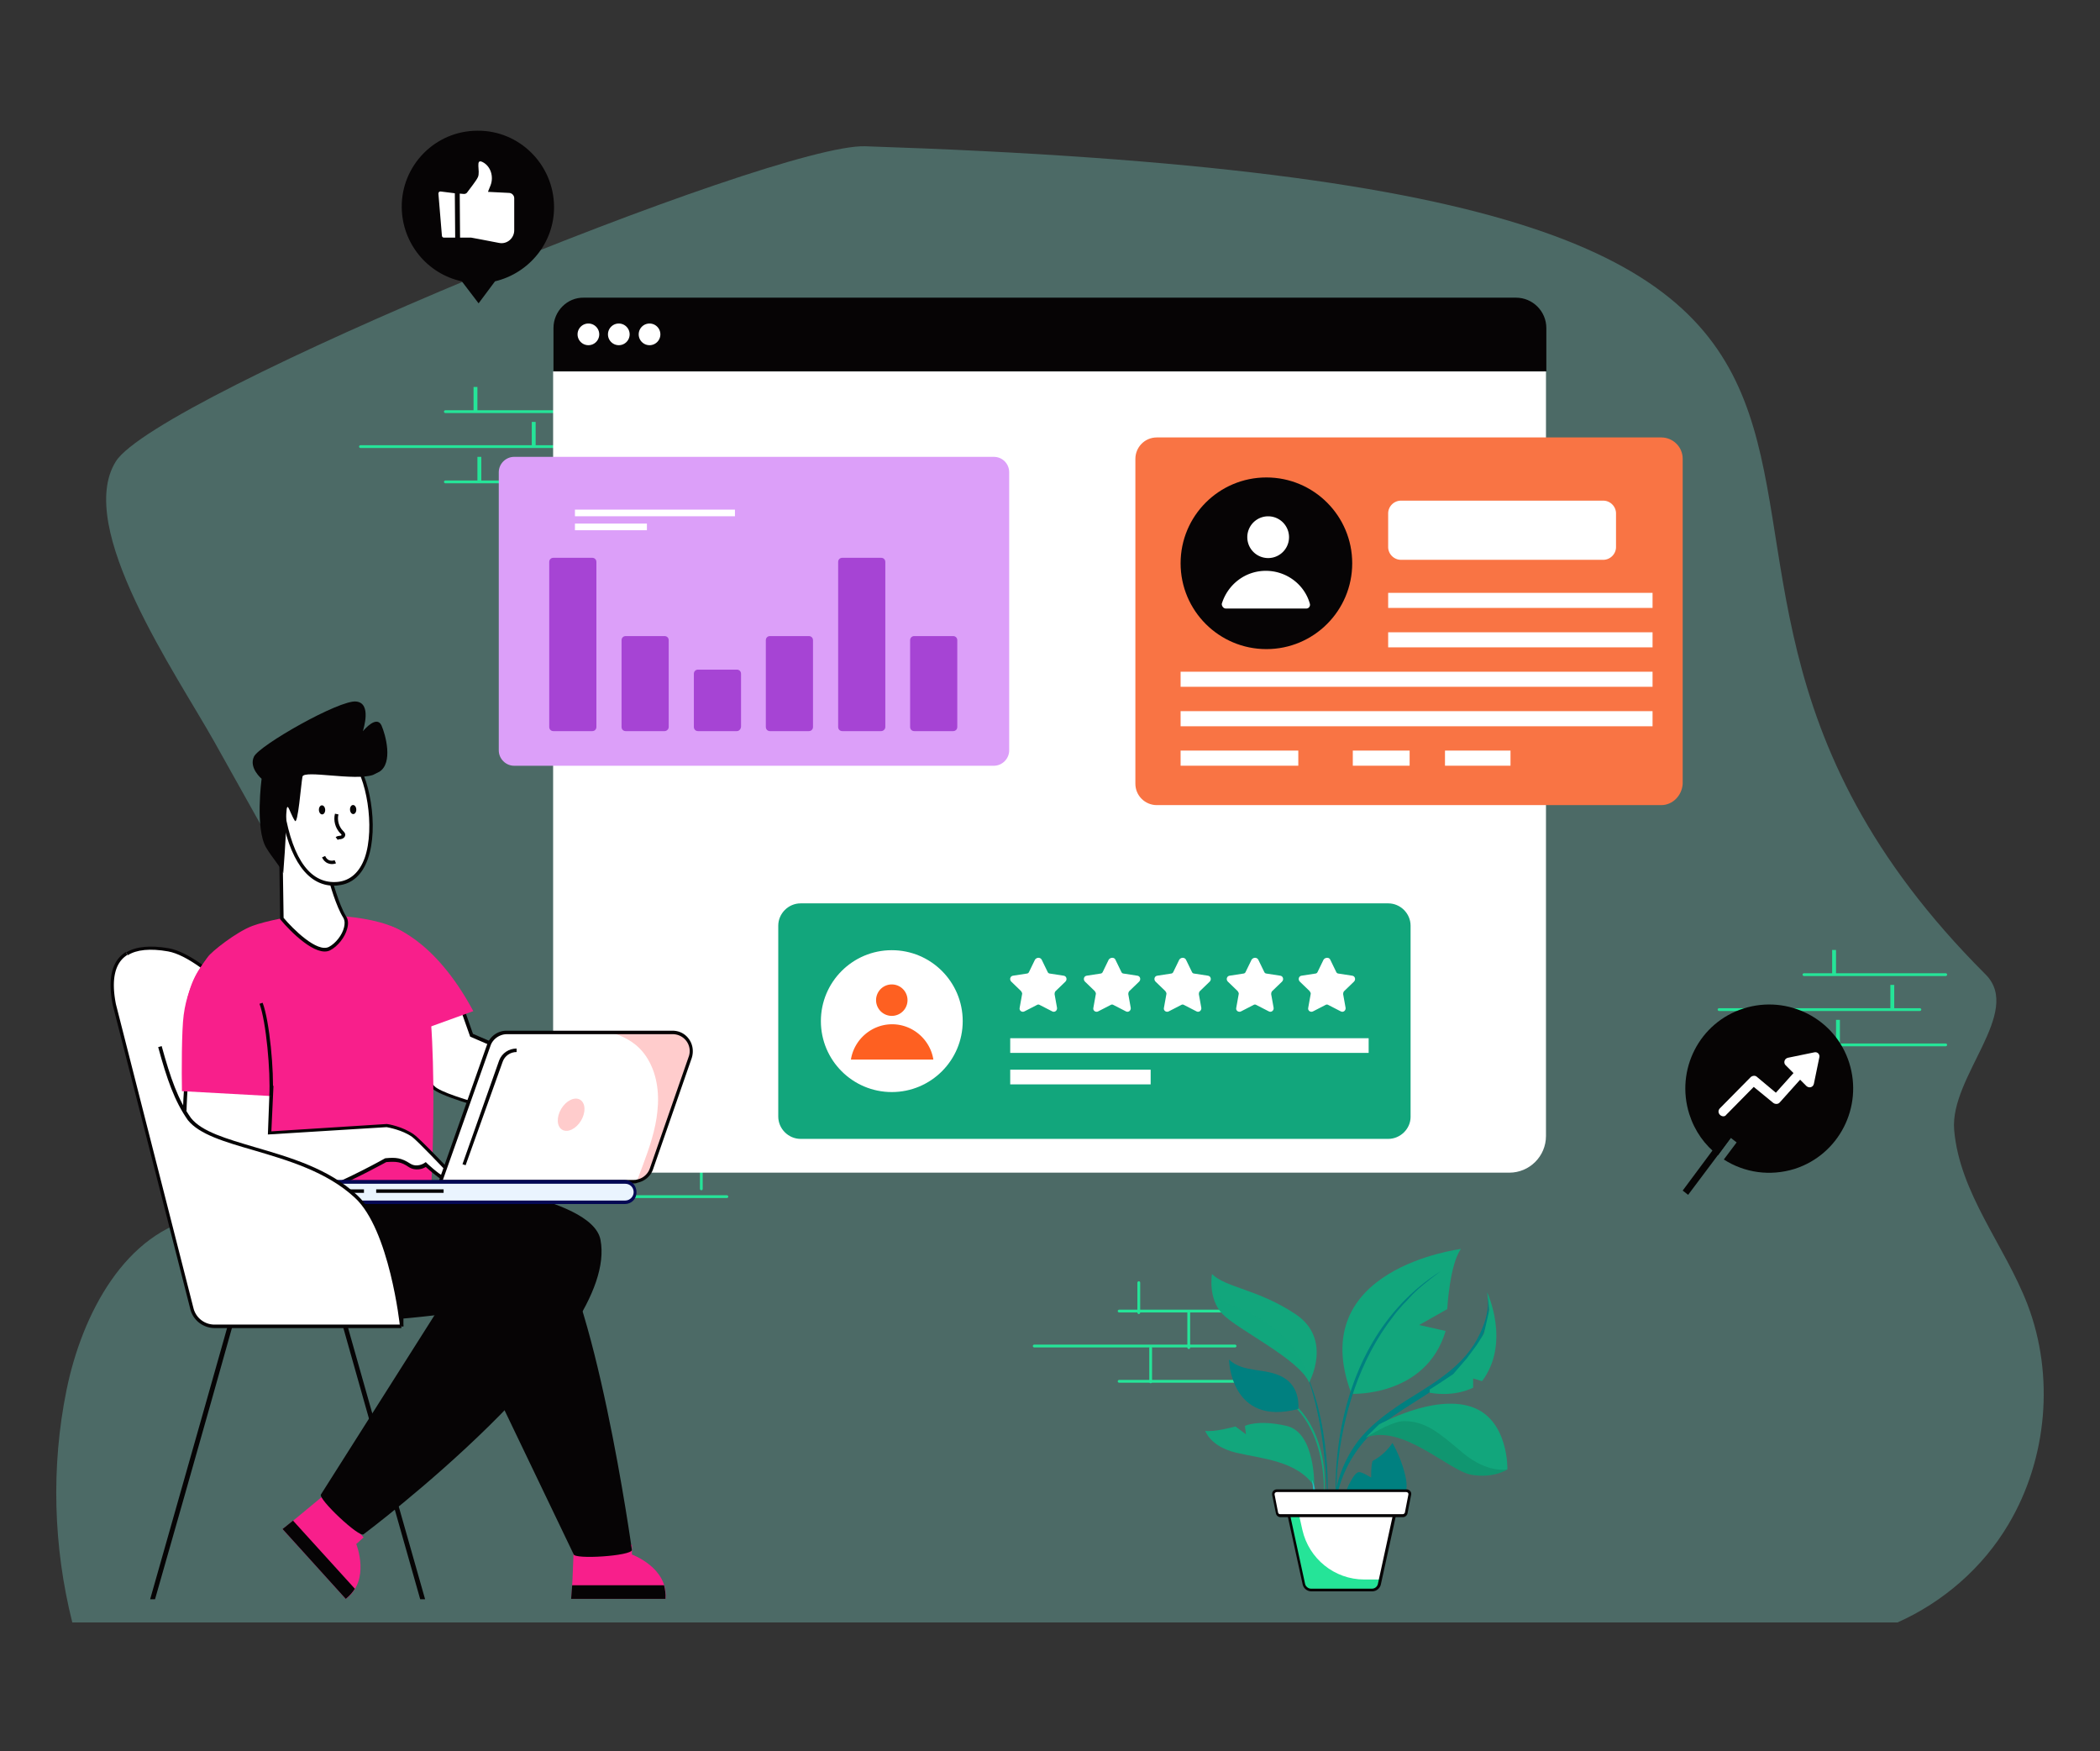 <svg width="541" height="451" fill="none" xmlns="http://www.w3.org/2000/svg"><rect width="100%" height="100%" fill="#333333" stroke="none"/><path opacity=".3" d="M488.826 417.871h-470.2c-4.9-19.5-5.5-40.1-1.5-59.8 4-19.7 15.2-40.9 34.5-44.6 8.6-1.7 17.4.5 26.2 1.1 8.8.6 18.5-.7 24.3-7.5 9.2-11 2.5-27.8-4.6-40.4l-42.3-75.6c-9.8-17.5-36-55.2-25.4-72.2 10.5-16.9 169.5-82 193.1-81.2 340.3 11.2 167.2 92.1 288.6 213.3 9.7 9.7-9.2 26.3-8.1 40 1.4 16.4 13 29.7 18.9 45 7 18.3 5.1 39.8-4.9 56.6-6.6 11.2-16.9 20.1-28.6 25.3Z" fill="#86E9DC"/><path d="M472.494 244.664v6.5M487.494 253.664v6.5M473.494 262.664v6.5" stroke="#25E498"/><path d="M501.264 251.384h-36.54c-.18 0-.36-.18-.36-.36s.18-.36.36-.36h36.54c.18 0 .36.18.36.36s-.18.36-.36.36Zm0 18.09h-36.54c-.18 0-.36-.18-.36-.36s.18-.36.36-.36h36.54c.18 0 .36.18.36.36s-.18.36-.36.36Zm-6.66-9.09h-51.75c-.18 0-.36-.18-.36-.36s.18-.36.36-.36h51.75c.18 0 .36.18.36.36s-.18.36-.36.36Z" fill="#25E498"/><path d="M122.494 99.664v6.5M137.494 108.664v6.5M123.494 117.664v6.5" stroke="#25E498"/><path d="M151.264 106.384h-36.54c-.18 0-.36-.18-.36-.36s.18-.36.36-.36h36.54c.18 0 .36.18.36.36s-.18.36-.36.36Zm0 18.09h-36.54c-.18 0-.36-.18-.36-.36s.18-.36.36-.36h36.54c.18 0 .36.18.36.36s-.18.36-.36.36Zm-6.66-9.09h-51.75c-.18 0-.36-.18-.36-.36s.18-.36.36-.36h51.75c.18 0 .36.18.36.36s-.18.36-.36.36ZM324.842 338.034h-36.54c-.18 0-.36-.18-.36-.36s.18-.36.36-.36h36.54c.18 0 .36.18.36.36s-.18.36-.36.36Zm0 18.09h-36.54c-.18 0-.36-.18-.36-.36s.18-.36.36-.36h36.54c.18 0 .36.18.36.36s-.18.36-.36.36Zm-6.66-9.09h-51.75c-.18 0-.36-.18-.36-.36s.18-.36.36-.36h51.75c.18 0 .36.18.36.36s-.18.36-.36.36Z" fill="#25E498"/><path d="M293.374 338.444c-.18 0-.36-.18-.36-.36v-7.74c0-.18.18-.36.36-.36s.36.18.36.36v7.74c0 .18-.18.36-.36.36Zm12.87 9c-.18 0-.36-.18-.36-.36v-9.09c0-.18.18-.36.36-.36s.36.18.36.36v9.09c0 .27-.18.36-.36.36Zm-9.81 8.82c-.18 0-.36-.18-.36-.36v-8.73c0-.18.18-.36.36-.36s.36.18.36.36v8.73c0 .18-.18.36-.36.36Zm-109.17-65.88h-36.54c-.18 0-.36-.18-.36-.36s.18-.36.36-.36h36.54c.18 0 .36.18.36.36s-.18.36-.36.36Zm0 18.18h-36.54c-.18 0-.36-.18-.36-.36s.18-.36.36-.36h36.54c.18 0 .36.18.36.36s-.18.36-.36.36Zm-6.66-9.09h-51.75c-.18 0-.36-.18-.36-.36s.18-.36.36-.36h51.75c.18 0 .36.18.36.36s-.18.36-.36.36Z" fill="#25E498"/><path d="M177.611 288.734c-.18 0-.36-.18-.36-.36v-7.74c0-.18.18-.36.36-.36s.36.18.36.36v7.74c0 .27-.18.36-.36.36Zm12.87 9.09c-.18 0-.36-.18-.36-.36v-9c0-.18.18-.36.36-.36s.36.18.36.36v9c-.09.18-.18.36-.36.36Zm-9.81 8.73c-.18 0-.36-.18-.36-.36v-8.73c0-.18.18-.36.36-.36s.36.18.36.36v8.73c0 .27-.18.36-.36.36Z" fill="#25E498"/><path d="M346.359 388.109a11.33 11.33 0 0 1 1.459-6.325c.417-.764 1.182-2.224 2.016-2.571.764-.348 2.641.973 3.406 1.32 0-1.459 0-2.849.347-4.24 2.155-1.181 3.753-2.641 5.143-4.656 1.391 2.502 2.503 5.212 3.198 7.993.347 1.459.625 2.988.278 4.448-.348 1.39-1.182 2.571-2.224 3.545-1.043.973-2.225 1.737-3.406 2.502-2.155 1.32-5.213-.348-7.437-1.46-1.043-.417-1.668-.556-2.78-.556Z" fill="teal"/><path d="M383.124 332.854c1.53 5.63-.973 12.858-5.143 17.654-8.201 9.591-21.616 12.858-28.775 23.631-3.475 5.074-5.421 11.26-5.56 17.515-.487-6.255 1.251-12.719 4.587-18.14 3.336-5.491 8.688-9.383 13.971-12.789 8.618-5.352 16.264-9.8 19.739-18.836 1.181-2.78 1.738-5.907 1.181-9.035Z" fill="teal"/><path d="M383.125 332.854s6.117 12.997-1.32 22.867l-2.294-.695v2.363s-4.448 2.502-11.19 1.32v-.834l3.127-2.015 2.919-1.946 3.545-4.101 2.572-3.475 1.807-2.85 1.39-6.116-.556-4.518Zm5.213 45.594s-3.406 2.363-9.244 1.39c-5.839-.973-17.724-13.205-27.246-9.591.208-.209 3.684-3.684 3.475-3.406 0 0 13.971-7.784 23.701-4.517 9.661 3.197 9.314 16.124 9.314 16.124Z" fill="#12A67C"/><path opacity=".1" d="M388.338 378.449s-3.406 2.363-9.244 1.39c-5.839-.973-17.724-13.206-27.246-9.592 2.294-1.459 7.298-4.309 10.009-4.239 5.49.139 8.688 2.849 15.013 8.201 6.394 5.352 11.468 4.24 11.468 4.24Z" fill="#000"/><path d="M348.162 358.987s19.183.904 24.257-16.194l-6.811-1.529 7.228-4.101s.626-11.607 3.545-15.499c0 .07-40.521 4.865-28.219 37.323Zm-7.298 28.08c.348-3.197.209-6.394-.278-9.522-.486-3.128-1.321-6.186-2.711-9.036-2.78-5.907-7.506-9.869-14.04-11.746 2.364.695 9.87 2.016 14.527 11.538 1.39 2.919 2.224 6.047 2.641 9.174.417 3.198.348 6.395-.139 9.592Z" fill="#12A67C"/><path d="M334.47 362.88c-17.515 4.657-17.863-12.719-17.863-12.719 3.754 3.544 9.453 2.015 13.971 4.587 4.587 2.572 3.892 8.132 3.892 8.132Zm7.576 23.84c-.208-2.781-.347-5.63-.556-8.41-.278-2.781-.556-5.63-.973-8.41-.904-6.047-2.224-11.399-4.031-16.334 3.405 7.646 4.935 16.403 5.421 24.674.07 1.39.139 2.85.139 4.24v4.24Z" fill="teal"/><path d="M337.253 356.068c-2.572-6.046-18.488-13.622-22.311-17.654-3.823-3.961-2.711-10.286-2.711-10.286 3.545 3.545 11.886 3.892 21.547 10.356 9.661 6.464 3.475 17.584 3.475 17.584Zm1.321 26.69s.347-13.762-7.09-15.5c-7.506-1.737-10.773 0-10.773 0l.278 2.155-2.711-2.016s-5.56 1.53-7.784 1.113c0 0 1.251 4.031 7.923 5.629 6.673 1.599 15.639 2.016 20.157 8.619Z" fill="#12A67C"/><path d="M338.017 381.159a9.06 9.06 0 0 1 .834 3.336c.07 1.112 0 2.294-.278 3.406l-.069-1.668-.139-1.668-.139-1.668c-.07-.626-.139-1.182-.209-1.738Z" fill="#1AC1C1"/><path opacity=".1" d="M337.251 356.068c-2.571-6.046-18.488-13.622-22.311-17.654-3.822-3.961-2.71-10.286-2.71-10.286s-.139 6.672 5.49 8.201c5.63 1.599 17.863 9.036 19.531 19.739Z" fill="#12A67C"/><path d="M344.204 386.72c-.348-5.63.069-11.329.973-16.959 2.919-17.376 11.051-32.875 25.925-42.328-7.576 5.63-7.645 6.672-9.522 8.41-.904 1.043-1.877 2.085-2.711 3.267-8.549 10.981-12.997 25.16-14.318 39.13-.208 2.85-.347 5.63-.347 8.48Z" fill="teal"/><path d="M353.515 409.516h-15.708c-.903 0-1.668-.625-1.876-1.529l-4.101-18.627h27.663l-4.101 18.627c-.208.904-.973 1.529-1.877 1.529Z" fill="#fff"/><path d="m355.67 406.875-.278 1.112c-.208.904-.973 1.529-1.877 1.529h-15.708c-.903 0-1.668-.625-1.876-1.529l-4.101-18.627h2.641l1.043 4.657c1.668 7.437 8.271 12.789 15.916 12.789h4.24v.069Z" fill="#25E498"/><path d="M353.518 409.864H337.81c-1.043 0-2.016-.765-2.225-1.807l-4.17-19.044h28.497l-4.17 19.044c-.209 1.042-1.182 1.807-2.224 1.807Zm-21.269-20.156 3.962 18.21c.139.695.834 1.251 1.529 1.251h15.708c.765 0 1.39-.556 1.529-1.251l3.962-18.21h-26.69Z" fill="#060405"/><path d="M361.44 390.403h-31.555c-.417 0-.764-.278-.903-.695l-.904-4.657c-.139-.556.348-1.042.904-1.042h33.432c.556 0 .973.486.903 1.042l-.903 4.657c-.209.348-.557.695-.974.695Z" fill="#fff"/><path d="M361.441 390.751h-31.555c-.556 0-1.112-.417-1.182-.973l-.973-4.727c-.139-.764.417-1.459 1.182-1.459h33.431c.765 0 1.39.695 1.182 1.459l-.904 4.657c-.069.556-.625 1.043-1.181 1.043Zm-32.528-6.464c-.348 0-.626.347-.556.625l.903 4.657c.07.278.278.417.556.417h31.555c.278 0 .487-.208.556-.417l.904-4.657c.069-.347-.209-.625-.556-.625h-33.362Z" fill="#060405"/><path d="M398.274 95.656v196.92c0 5.22-4.23 9.45-9.45 9.45h-236.88c-5.22 0-9.45-4.23-9.45-9.45V95.656h255.78Z" fill="#fff"/><path d="M142.587 84.496v11.16h255.78v-11.16c0-4.32-3.51-7.83-7.83-7.83h-240.12c-4.32-.09-7.83 3.51-7.83 7.83Z" fill="#060405"/><path d="M151.584 88.906a2.79 2.79 0 1 0 0-5.58 2.79 2.79 0 0 0 0 5.58ZM159.416 88.906a2.79 2.79 0 1 0 0-5.58 2.79 2.79 0 0 0 0 5.58ZM167.334 88.906a2.79 2.79 0 1 0 0-5.58 2.79 2.79 0 0 0 0 5.58Z" fill="#fff"/><path d="M259.984 121.624v71.64c0 2.16-1.8 3.96-3.96 3.96h-123.57c-2.16 0-3.96-1.8-3.96-3.96v-71.64c0-2.16 1.8-3.96 3.96-3.96h123.57c2.25 0 3.96 1.8 3.96 3.96Z" fill="#DC9FF9"/><path d="M152.564 188.304h-9.99c-.63 0-1.08-.45-1.08-1.08v-42.48c0-.63.45-1.08 1.08-1.08h9.99c.63 0 1.08.45 1.08 1.08v42.48c0 .63-.45 1.08-1.08 1.08Zm18.63 0h-9.99c-.63 0-1.08-.45-1.08-1.08v-22.32c0-.63.45-1.08 1.08-1.08h9.99c.63 0 1.08.45 1.08 1.08v22.32c0 .63-.54 1.08-1.08 1.08Zm18.63 0h-9.99c-.63 0-1.08-.45-1.08-1.08v-13.68c0-.63.45-1.08 1.08-1.08h9.99c.63 0 1.08.45 1.08 1.08v13.68c-.09.63-.54 1.08-1.08 1.08Zm18.54 0h-9.99c-.63 0-1.08-.45-1.08-1.08v-22.32c0-.63.45-1.08 1.08-1.08h9.99c.63 0 1.08.45 1.08 1.08v22.32c0 .63-.45 1.08-1.08 1.08Zm18.63 0h-9.99c-.63 0-1.08-.45-1.08-1.08v-42.48c0-.63.45-1.08 1.08-1.08h9.99c.63 0 1.08.45 1.08 1.08v42.48c0 .63-.54 1.08-1.08 1.08Zm18.54 0h-9.99c-.63 0-1.08-.45-1.08-1.08v-22.32c0-.63.45-1.08 1.08-1.08h9.99c.63 0 1.08.45 1.08 1.08v22.32c0 .63-.45 1.08-1.08 1.08Z" fill="#A644D4"/><path d="M148.115 131.254h41.22v1.71h-41.22v-1.71Zm0 3.6h18.54v1.71h-18.54v-1.71Z" fill="#fff"/><path d="M357.634 293.324h-151.38c-3.15 0-5.76-2.61-5.76-5.76v-49.14c0-3.15 2.61-5.76 5.76-5.76h151.38c3.15 0 5.76 2.61 5.76 5.76v49.23c0 3.06-2.61 5.67-5.76 5.67Z" fill="#12A67C"/><path d="M229.744 281.264c10.09 0 18.27-8.18 18.27-18.27s-8.18-18.27-18.27-18.27-18.27 8.18-18.27 18.27 8.18 18.27 18.27 18.27Z" fill="#fff"/><path d="M229.743 261.644a4.05 4.05 0 1 0 0-8.1 4.05 4.05 0 0 0 0 8.1ZM240.452 272.894c-.81-5.13-5.31-9.09-10.62-9.09s-9.81 3.96-10.62 9.09h21.24Z" fill="#FE6021"/><path d="m268.351 247.154 1.53 3.15c.09.27.36.45.63.45l3.51.54c.72.09.99.99.45 1.53l-2.52 2.43c-.18.18-.27.45-.27.81l.63 3.51c.09.72-.63 1.26-1.26.9l-3.15-1.62c-.27-.18-.54-.18-.81 0l-3.15 1.62c-.63.36-1.44-.18-1.26-.9l.63-3.51c.09-.27-.09-.54-.27-.81l-2.52-2.43c-.54-.54-.27-1.44.45-1.53l3.51-.54c.27 0 .54-.18.63-.45l1.53-3.15c.45-.63 1.35-.63 1.71 0Zm37.17 0 1.53 3.15c.09.27.36.45.63.45l3.51.54c.72.09.99.99.45 1.53l-2.52 2.43c-.18.18-.27.45-.27.81l.63 3.51c.09.72-.63 1.26-1.26.9l-3.15-1.62c-.27-.18-.54-.18-.81 0l-3.15 1.62c-.63.36-1.44-.18-1.26-.9l.63-3.51c.09-.27-.09-.54-.27-.81l-2.52-2.43c-.54-.54-.27-1.44.45-1.53l3.51-.54c.27 0 .54-.18.63-.45l1.53-3.15c.45-.63 1.35-.63 1.71 0Zm-18.18 0 1.53 3.15c.09.27.36.45.63.45l3.51.54c.72.09.99.99.45 1.53l-2.52 2.43c-.18.18-.27.45-.27.81l.63 3.51c.09.72-.63 1.26-1.26.9l-3.15-1.62c-.27-.18-.54-.18-.81 0l-3.15 1.62c-.63.36-1.44-.18-1.26-.9l.63-3.51c.09-.27-.09-.54-.27-.81l-2.52-2.43c-.54-.54-.27-1.44.45-1.53l3.51-.54c.27 0 .54-.18.63-.45l1.53-3.15c.45-.63 1.44-.63 1.71 0Zm36.81 0 1.53 3.15c.09.27.36.45.63.45l3.51.54c.72.09.99.99.45 1.53l-2.52 2.43c-.18.18-.27.45-.27.81l.63 3.51c.09.72-.63 1.26-1.26.9l-3.15-1.62c-.27-.18-.54-.18-.81 0l-3.15 1.62c-.63.36-1.44-.18-1.26-.9l.63-3.51c.09-.27-.09-.54-.27-.81l-2.52-2.43c-.54-.54-.27-1.44.45-1.53l3.51-.54c.27 0 .54-.18.63-.45l1.53-3.15c.45-.63 1.35-.63 1.71 0Zm18.54 0 1.53 3.15c.09.27.36.45.63.45l3.51.54c.72.09.99.99.45 1.53l-2.52 2.43c-.18.18-.27.45-.27.81l.63 3.51c.09.72-.63 1.26-1.26.9l-3.15-1.62c-.27-.18-.54-.18-.81 0l-3.15 1.62c-.63.36-1.44-.18-1.26-.9l.63-3.51c.09-.27-.09-.54-.27-.81l-2.52-2.43c-.54-.54-.27-1.44.45-1.53l3.51-.54c.27 0 .54-.18.63-.45l1.53-3.15c.45-.63 1.44-.63 1.71 0Zm-82.44 20.25h92.34v3.78h-92.34v-3.78Zm0 8.1h36.18v3.78h-36.18v-3.78ZM103.482 263.122s4.68 13.5 8.19 17.01c3.78 3.69 39.15 11.25 39.15 11.25l5.58-9.63-34.83-15.03-3.87-10.98-14.22 7.38Z" fill="#fff"/><path d="m151.003 291.832-.36-.09c-1.44-.27-35.55-7.65-39.33-11.43-3.51-3.51-8.1-16.65-8.28-17.19l-.09-.36 14.94-7.83 3.96 11.34 35.19 15.12-6.03 10.44Zm-46.98-28.53c.81 2.16 4.86 13.41 7.92 16.47 2.88 2.88 26.28 8.46 38.61 11.07l5.13-8.91-34.56-14.94-3.78-10.71-13.32 7.02Z" fill="#060405"/><path d="m91.78 397.672 1.89-1.71-10.08-10.98c-3.69 3.06-10.71 8.91-10.8 8.82l16.29 18c6.48-4.77 2.7-14.13 2.7-14.13Z" fill="#F81F8B"/><path d="M91.42 409.192c-.54.9-1.35 1.8-2.34 2.61l-16.29-18s1.17-.9 2.7-2.16l15.93 17.55Zm63.27-89.91c5.13 26.46-61.02 75.87-61.02 75.87-.99 1.08-11.88-9.18-10.98-10.26l35.19-55.53-23.76-11.16 2.25-13.41 17.64-.72c.09.09 38.43 3.69 40.68 15.21Z" fill="#060405"/><path d="M103.482 320.452v21.06c-32.4-20.07-61.47-43.29-73.98-82.89-.99-4.86-2.61-17.1 13.86-14.22 9.9 1.8 26.01 20.97 26.01 20.97l34.11 55.08Z" fill="#fff"/><path d="M103.93 341.602h-.9v-20.97l-34.02-54.81c-.09-.18-16.11-19.08-25.74-20.79-4.59-.81-8.1-.45-10.35.99l-.45-.72c2.52-1.53 6.21-1.89 10.98-1.08 9.99 1.8 25.65 20.34 26.28 21.15l34.2 55.08v21.15Z" fill="#060405"/><path d="M162.79 400.372v-2.52h-14.94c-.18 4.86-.54 13.95-.72 13.95h24.3c.81-8.01-8.64-11.43-8.64-11.43Z" fill="#F81F8B"/><path d="M171.073 408.292c.27 1.08.45 2.16.36 3.51h-24.3s.09-1.44.27-3.51h23.67Zm-30.69-91.98c12.87 14.22 22.41 82.89 22.41 82.89 0 1.53-14.94 2.52-15.03 1.08l-29.88-62.28s-37.62 5.49-45.72 0c-8.1-5.49-11.97-25.65-11.97-25.65l22.86-2.88s47.25-4.23 57.33 6.84Z" fill="#060405"/><path d="M111.13 304.792c0 5.49-59.13 8.1-58.23 2.16 0 0 1.26-7.65-.18-26.19h-5.58c0-5.04-.09-15.75.45-19.71 1.26-9.09 3.78-11.34 5.94-14.58.9-1.35 7.38-6.48 11.52-8.01 3.42-1.26 10.53-2.7 14.13-2.79 5.04-.09 23.94 0 28.08 7.83 6.48 12.24 3.87 61.29 3.87 61.29Z" fill="#F81F8B"/><path d="M117.25 303.442s-1.71.63-3.15 0c-1.35-.63-4.5-3.51-4.5-3.51s-2.16 1.53-4.23.18c-2.07-1.35-3.33-1.53-6.12-1.35 0 0-35.91 20.61-47.16 11.97-7.02-5.49-3.78-35.28-3.78-35.28l21.6 4.68-.45 11.7 30.15-1.89s3.96.63 6.75 2.61c1.8 1.26 10.89 10.89 10.89 10.89Z" fill="#fff"/><path d="M59.922 313.342c-3.24 0-6.03-.63-8.1-2.25-7.2-5.58-4.14-34.47-3.96-35.73l.09-.54 22.5 4.86-.54 11.7 29.7-1.89h.09c.18 0 4.05.63 6.93 2.7 1.8 1.26 10.62 10.62 10.98 10.98l.45.45-.63.27c-.09 0-1.98.72-3.42 0-1.17-.54-3.6-2.7-4.32-3.33-.72.45-2.61 1.17-4.41 0-1.98-1.35-3.15-1.44-5.76-1.26-2.07 1.08-25.11 14.04-39.6 14.04Zm-11.25-37.35c-.36 3.87-2.61 29.52 3.69 34.38 10.89 8.46 46.35-11.79 46.71-11.97l.18-.09c2.79-.27 4.14-.09 6.39 1.35 1.8 1.17 3.69-.09 3.78-.18l.27-.18.27.27s3.06 2.88 4.41 3.42c.72.36 1.53.27 2.07.18-1.98-2.07-8.82-9.27-10.26-10.35-2.52-1.8-6.12-2.43-6.57-2.52l-30.6 1.89.45-11.88-20.79-4.32Z" fill="#060405"/><path d="M113.47 304.342h49.77c.27 0 .63 0 .9-.09 1.62-.27 3.06-1.44 3.69-3.06l9.99-28.71c1.17-3.15-1.17-6.57-4.5-6.57h-42.75c-1.98 0-3.78 1.26-4.5 3.15l-12.6 35.28Z" fill="#fff"/><path d="M165.581 300.202c-.54 1.35-.99 2.7-1.53 4.14 1.62-.27 3.06-1.44 3.69-3.06l9.99-28.71c1.17-3.15-1.17-6.57-4.5-6.57h-15.48c3.6 1.17 6.57 2.88 8.73 6.12 2.7 4.05 3.42 9.18 2.88 14.04-.45 4.77-2.07 9.45-3.78 14.04Z" fill="#FCC"/><path d="M163.241 304.792h-50.4l12.69-35.91c.81-2.07 2.79-3.42 4.95-3.42h42.75c1.8 0 3.33.81 4.32 2.25.99 1.44 1.17 3.24.63 4.86l-9.99 28.71c-.63 1.71-2.16 2.97-3.96 3.33-.36.18-.63.18-.99.18Zm-49.14-.9h49.14c.27 0 .54 0 .81-.09a4.392 4.392 0 0 0 3.33-2.79l9.99-28.71a4.32 4.32 0 0 0-.45-4.05 4.396 4.396 0 0 0-3.6-1.89h-42.75c-1.8 0-3.51 1.17-4.14 2.79l-12.33 34.74Z" fill="#060405"/><path d="M133.001 270.412c-1.8 0-3.42 1.08-4.05 2.79l-9.45 26.73" fill="#fff"/><path d="m119.952 300.112-.81-.27 9.45-26.73c.72-1.89 2.52-3.06 4.5-3.06v.9c-1.62 0-3.06.99-3.6 2.52l-9.54 26.64Z" fill="#060405"/><path d="M76.482 306.952v.99c0 .99.81 1.8 1.8 1.8h82.8c1.44 0 2.61-1.17 2.61-2.61s-1.17-2.61-2.61-2.61h-81.99c-1.53-.18-2.61.99-2.61 2.43Z" fill="#EAF4FE"/><path d="M160.993 310.102h-82.8c-1.26 0-2.25-.99-2.25-2.25v-.99c0-1.62 1.35-2.97 2.97-2.97h81.99c.81 0 1.62.36 2.16.9s.9 1.35.9 2.16c.09 1.8-1.26 3.15-2.97 3.15Zm-81.99-5.31c-1.17 0-2.07.9-2.07 2.07v.99c0 .72.63 1.35 1.35 1.35h82.8c1.17 0 2.16-.99 2.16-2.16 0-1.26-.99-2.16-2.16-2.16h-82.08v-.09Z" fill="#040854"/><path d="M96.912 306.322h17.37v.9h-17.37v-.9ZM89.443 306.322h4.32v.9h-4.32v-.9Z" fill="#060405"/><path d="M149.683 288.63c1.279-2.132 1.174-4.543-.232-5.387-1.407-.843-3.584.2-4.862 2.332-1.278 2.131-1.174 4.543.233 5.387 1.407.843 3.583-.201 4.861-2.332Z" fill="#FCC"/><path d="M69.82 282.292c.36-6.57-.9-19.35-2.52-23.94-3.42-9.45-13.86-11.61-13.86-11.61s-4.95 5.58-6.12 14.67c-.54 3.96-.54 14.67-.45 19.62l22.95 1.26Z" fill="#F81F8B"/><path d="m70.273 282.382-.9-.09c.36-6.3-.81-19.17-2.52-23.76l.81-.27c1.8 4.77 2.97 17.64 2.61 24.12Z" fill="#060405"/><path d="m108.883 411.892-21.78-76.77c.09.45 19.8 69.75 21.78 76.77Z" fill="#fff"/><path d="M109.514 411.892c-7.47-26.28-21.51-75.6-21.78-76.86l-.54.09h-.63c0 .45 11.79 41.85 21.69 76.77h1.26Z" fill="#060405"/><path d="M39.314 411.892c1.98-7.02 21.78-76.32 21.78-76.77l-21.78 76.77Z" fill="#fff"/><path d="M39.941 411.892c9.99-34.92 21.69-76.32 21.69-76.77h-.72l-.45-.09c-.27 1.17-14.31 50.58-21.78 76.86h1.26Z" fill="#060405"/><path d="M103.481 341.602h-48.15c-2.79 0-5.22-1.89-5.85-4.59l-19.98-78.3 20.88 31.05 53.1 51.84Z" fill="#fff"/><path d="M103.481 341.602s-2.61-24.93-11.7-33.48c-13.59-12.6-36.72-11.97-42.93-19.98-4.14-5.85-6.12-12.87-9.54-25.83l-5.22 10.89s13.59 33.75 13.86 34.38c.36.63 30.6 27.54 30.6 27.54l24.93 6.48Z" fill="#fff"/><path d="M103.031 341.602c0-.27-2.7-24.93-11.61-33.12-7.29-6.75-17.28-9.63-26.1-12.24-7.47-2.16-13.95-4.05-16.92-7.74-3.42-4.86-5.4-10.53-7.65-18.81l.9-.27c2.25 8.19 4.23 13.86 7.56 18.54 2.79 3.51 9.09 5.31 16.38 7.47 8.91 2.61 19.08 5.49 26.46 12.42 9.18 8.55 11.79 32.67 11.88 33.75h-.9Z" fill="#060405"/><path d="M103.484 342.052h-48.15c-2.97 0-5.58-1.98-6.3-4.86l-19.98-78.3c-1.35-6.84-.27-11.43 3.33-13.68l.45.72c-3.24 1.98-4.23 6.3-2.97 12.69l19.98 78.3a5.57 5.57 0 0 0 5.4 4.23h48.15v.9h.09Z" fill="#060405"/><path d="M85.121 226.132s1.8 6.93 3.78 9.99c1.53 2.34-1.35 6.75-3.87 8.1-4.23 2.16-12.33-7.74-12.33-7.74l-.36-25.29 12.78 14.94Z" fill="#fff"/><path d="m72.252 236.842-.09-.09-.36-26.64 13.68 15.93v.09c0 .09 1.8 6.84 3.69 9.9.54.81.63 1.89.27 3.15-.54 2.16-2.43 4.59-4.41 5.58-3.6 1.8-10.17-4.77-12.78-7.92Zm.81-.45c2.34 2.79 8.64 9.09 11.7 7.47 1.71-.9 3.42-3.06 3.87-5.04.18-.72.27-1.62-.18-2.43-1.89-2.97-3.6-9.09-3.78-9.99l-11.97-13.86.36 23.85Z" fill="#060405"/><path d="M72.79 208.402c.18.27 2.16 20.61 14.4 19.17 12.24-1.44 9-26.64 3.6-32.22-5.49-5.58-16.56-.54-16.56-.54l-3.69 8.82 2.25 4.77Z" fill="#fff"/><path d="M86.021 228.112c-6.75 0-11.52-6.66-13.59-18.99-.09-.27-.09-.45-.09-.54l-2.34-4.95 3.78-9.18.18-.09c.45-.18 11.52-5.04 17.1.72 4.05 4.23 6.66 17.91 3.69 26.19-1.44 4.05-4.05 6.39-7.56 6.75-.36.09-.81.09-1.17.09Zm-12.87-19.98c.09.09.09.27.18.81 2.16 12.69 6.84 18.9 13.77 18.18 3.15-.36 5.49-2.43 6.84-6.12 2.79-7.92.36-21.33-3.51-25.29-4.86-4.95-14.58-1.17-15.93-.54l-3.51 8.46 2.16 4.5Z" fill="#060405"/><path d="M83.01 209.756c.447-.017.79-.554.765-1.2-.025-.646-.408-1.155-.855-1.138-.447.017-.79.555-.764 1.2.025.646.407 1.156.854 1.138ZM91.022 209.669c.447-.017.79-.555.764-1.2-.025-.646-.407-1.156-.854-1.138-.447.017-.79.554-.764 1.2.024.646.407 1.155.854 1.138ZM87.012 216.322l-.54-.72c.18-.09.27-.27 1.17-.36.27 0 .36-.18.36-.18 0-.09-.18-.36-.36-.45-1.26-1.35-1.8-3.24-1.35-5.04l.9.18c-.36 1.44.09 3.15 1.17 4.23.27.27.72.72.54 1.26-.09.45-.54.81-1.17.9-.27 0-.54 0-.72.18Zm-2.52 6.03c-.72-.27-1.26-.9-1.53-1.53l.81-.36c.18.45.54.9.99 1.08.45.18.99.18 1.44 0l.36.81c-.63.27-1.44.27-2.07 0Z" fill="#060405"/><path d="m97.723 198.772-1.62.81c-4.77 1.62-17.82-1.35-18.18.45-.36 1.8-1.17 12.69-1.98 11.34-1.62-2.52-2.16-6.75-2.25.54.09 2.7-.72 12.96-.72 12.96-.45-1.26-2.79-3.87-4.41-6.57-2.88-4.86-1.17-17.73-1.17-17.73s-3.33-2.79-1.98-5.67c1.26-2.88 22.14-14.76 26.37-14.22 4.05.45 1.8 7.11 1.71 7.65.36-.45 3.51-4.14 4.77-1.53 1.08 2.43 3.06 9.72-.54 11.97Z" fill="#060405"/><path d="m103.03 267.262 18.9-6.84c-10.26-19.17-21.6-21.96-21.6-21.96l2.7 28.8Z" fill="#F81F8B"/><path d="M427.967 207.361H298.02c-2.987 0-5.526-2.39-5.526-5.526v-83.644c0-2.988 2.389-5.527 5.526-5.527h129.947c2.987 0 5.527 2.39 5.527 5.527v83.644c-.15 2.987-2.54 5.526-5.527 5.526Z" fill="#F97444"/><path d="M326.251 167.182c12.208 0 22.106-9.897 22.106-22.106 0-12.209-9.898-22.106-22.106-22.106-12.209 0-22.106 9.897-22.106 22.106 0 12.209 9.897 22.106 22.106 22.106Z" fill="#060405"/><path d="M326.702 143.732a5.377 5.377 0 1 0 0-10.754 5.377 5.377 0 1 0 0 10.754ZM315.795 156.728h20.762c.597 0 1.045-.598.896-1.195-1.344-4.929-5.975-8.514-11.352-8.514-5.377 0-9.858 3.585-11.351 8.514 0 .597.448 1.195 1.045 1.195Zm97.236-12.547h-52.128c-1.792 0-3.286-1.494-3.286-3.286v-8.663c0-1.793 1.494-3.286 3.286-3.286h52.128c1.793 0 3.286 1.493 3.286 3.286v8.663c0 1.792-1.493 3.286-3.286 3.286Zm-55.414 8.514h68.11v3.883h-68.11v-3.883Zm0 10.157h68.11v3.883h-68.11v-3.883Zm-53.472 10.156h121.582v3.884H304.145v-3.884Zm0 10.157h121.582v3.884H304.145v-3.884Zm0 10.157h30.321v3.883h-30.321v-3.883Zm44.361 0h14.638v3.883h-14.638v-3.883Zm23.749 0h16.878v3.883h-16.878v-3.883Z" fill="#fff"/><path d="M462.392 301.034c-6.4 2-13 1-18.3-2.4l3.3-4.4c-.1-.1-1.6-1.2-1.5-1.2l-3.3 4.5c-3.4-2.6-6-6.2-7.4-10.6-3.6-11.4 2.6-23.6 14-27.2 11.4-3.6 23.6 2.6 27.2 14 3.6 11.4-2.6 23.6-14 27.3Z" fill="#060404"/><path d="m433.494 306.635 1.4 1.1 11.4-15.2-1.5-1.1-11.3 15.2Z" fill="#060404"/><path d="M443.095 287.134c-.5-.5-.5-1.2 0-1.7l7.9-8c.4-.4 1.2-.5 1.6-.1l4.9 4.1 7-7.8c.4-.5 1.2-.5 1.7-.1s.5 1.2.1 1.7l-7.8 8.7c-.4.5-1.2.5-1.7.1l-5-4.1-7.1 7.2c-.3.5-1.1.5-1.6 0Z" fill="#fff"/><path d="m465.393 279.735-5.4-5.4c-.6-.6-.3-1.7.6-1.9l6.8-1.4c.8-.2 1.5.5 1.3 1.3l-1.4 6.8c-.2.9-1.2 1.2-1.9.6Z" fill="#fff"/><path d="M142.734 53.195c.09 9.36-6.48 17.19-15.21 19.26l-4.23 5.67-4.32-5.67c-8.82-1.89-15.39-9.72-15.48-19.08-.09-10.8 8.64-19.71 19.53-19.71 10.8-.09 19.62 8.73 19.71 19.53Z" fill="#060405"/><path d="M132.473 59.315c0 2.07-1.89 3.69-3.96 3.24-3.15-.63-7.11-1.35-7.11-1.35h-2.88l-.09-11.34 1.08.09c.27 0 .63-.09.81-.36.63-.9 2.34-2.97 2.79-3.96.72-1.53-.81-4.95 1.26-3.87 2.07 1.08 2.88 3.78 1.98 6.03-.54 1.26-.63 1.62-.63 1.62l5.4.27c.72 0 1.35.63 1.35 1.35v8.28Zm-15.3-9.54.09 11.43h-2.88c-.27 0-.54-.18-.54-.54l-.9-10.8c0-.36.27-.63.63-.54l3.6.45Z" fill="#fff"/></svg>